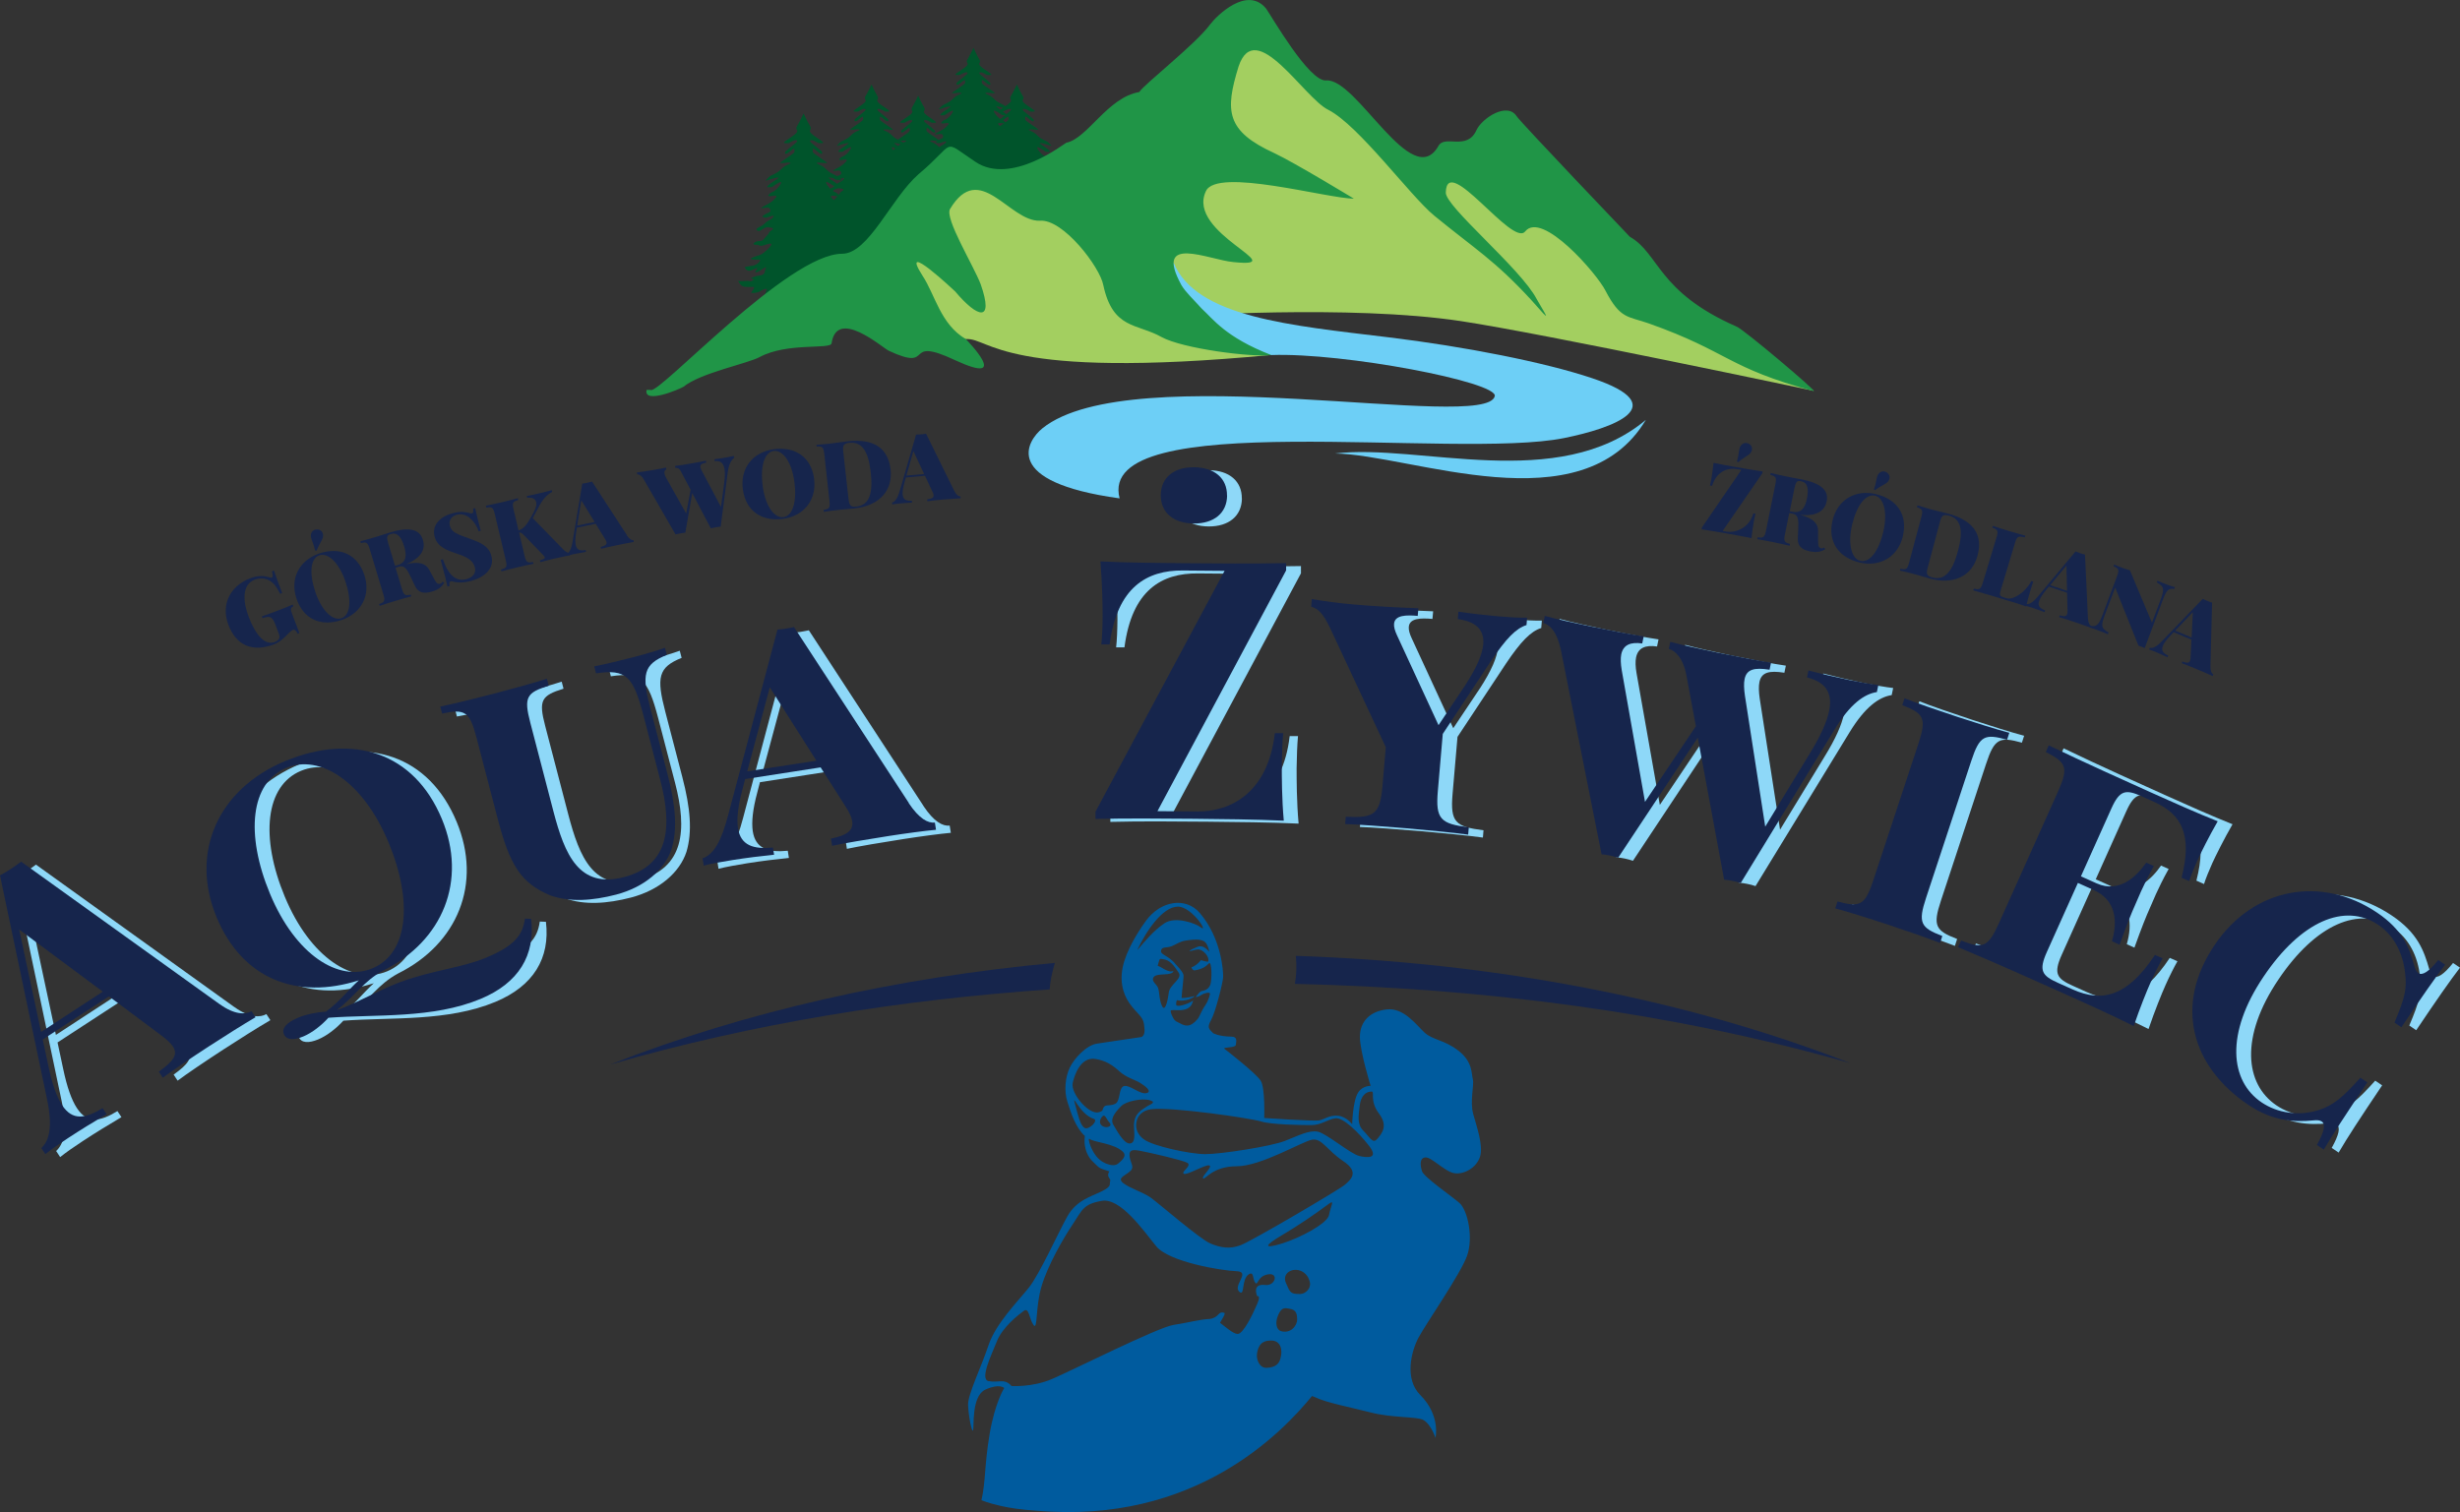 <?xml version="1.0" encoding="UTF-8"?>
<svg id="Warstwa_1" data-name="Warstwa 1" xmlns="http://www.w3.org/2000/svg" viewBox="0 0 283.79 174.48">
  <rect x="0" y="0" width="283.79" height="174.48" fill="#333333" stroke="none"/>
  <defs>
    <style>
      .cls-1 {
        fill-rule: evenodd;
      }

      .cls-1, .cls-2 {
        fill: #6dcff6;
      }

      .cls-1, .cls-2, .cls-3, .cls-4, .cls-5, .cls-6, .cls-7, .cls-8, .cls-9 {
        stroke-width: 0px;
      }

      .cls-3 {
        fill: #209547;
      }

      .cls-4 {
        fill: #16254c;
      }

      .cls-5 {
        fill: #a3cf60;
      }

      .cls-6 {
        fill: #8ed8f8;
      }

      .cls-7 {
        fill: #fff;
      }

      .cls-8 {
        fill: #00542b;
      }

      .cls-9 {
        fill: #005b9e;
      }
    </style>
  </defs>
  <path class="cls-8" d="m106.11,27.43l-.39-.21.4-.11s-.29-.23-.94-.31c-.65-.07-.49-.45-.63-.74s.24-.02.61.24.59.17.45.04-.18-.32-.18-.32c0,0,.18.05.67.25s.67-.34.67-.34c0,0-.38-.09-.85-.14s-.97-.63-.7-.63.61,0,.88-.05-.63-.36-.98-.47c-.34-.11-1.17-.9-1.17-1.1s.63.07.96.14c.32.07.22-.09.7-.09s.07-.4-.38-.4-.44-.21-.79-.56c-.35-.35-.13-.34-.51-.58-.38-.24-.02-.29.34-.32.36-.04.7.32.92.38.22.05.49-.14.14-.32-.34-.18-.5-.24-.78-.52s-.65-.34-.83-.61c-.18-.27.29-.05.61.04.32.09.38-.02.52-.05.14-.04-.4-.36-.65-.45s-.19-.35-.07-.47.52,0,.79,0-.4-.29-.78-.52c-.38-.24-.45-.34-.67-.56s-.02-.29.4-.2c.42.09.38-.09.38-.09,0,0-.23-.27-.47-.34s-.69-.5-.85-.85c-.16-.34.14-.16.56.09s.2.27.74.27-.84-.77-1.03-.96.81.09,1.14.22c.32.13.11-.07-.14-.32s-.78-.32-1.21-.76c-.43-.43-.58-.47-.94-.63-.36-.16.05-.18.43-.13.38.05.56,0,.56,0,0,0-.61-.43-1.14-.79s-.39-.38-.39-.63.52.34.79.45.21-.15.13-.24-.6-.51-1.03-.85-.05-.43.4-.18.25.16.7.16-.76-.61-1.15-1.01c-.4-.4.14-.34-.13-.78-.27-.43-.68-1.33-.68-1.33,0,0-.42.9-.69,1.33s.27.38-.13.78c-.4.4-1.61,1.01-1.15,1.01s.25.09.7-.16.83-.16.4.18c-.43.34-.95.77-1.03.85s-.14.34.13.24.79-.7.79-.45.14.27-.39.63-1.14.79-1.14.79c0,0,.18.05.56,0s.79-.04.43.13c-.36.16-.51.2-.94.63-.43.43-.96.51-1.21.76s-.47.45-.14.32c.32-.13,1.33-.41,1.14-.22s-1.57.96-1.03.96.32-.02.74-.27c.41-.25.72-.43.56-.09-.16.34-.61.78-.85.85s-.47.34-.47.34c0,0-.04.18.38.09.42-.09.61-.02.4.2-.22.22-.29.32-.67.56-.38.23-1.05.52-.78.52s.68-.12.79,0c.12.12.18.38-.07.47-.25.09-.79.42-.65.45.15.04.2.15.52.05.32-.09.79-.31.61-.04s-.55.33-.83.61-.43.34-.78.52c-.34.18-.07.38.14.32.22-.05.56-.41.92-.38.36.04.72.09.34.32s-.15.23-.51.58c-.35.35-.34.56-.79.56s-.87.4-.38.4.38.16.7.09c.32-.07.96-.34.96-.14s-.83.99-1.17,1.1-1.25.41-.98.47.61.05.88.05-.23.58-.7.63c-.47.05-.85.14-.85.14,0,0,.18.54.67.34.49-.2.67-.25.67-.25,0,0-.04.19-.18.32-.13.14.07.22.45-.04.38-.25.76-.52.61-.24-.14.29.02.67-.63.74-.65.07-.94.31-.94.31l.4.11-.39.21c-.45-.14-1.06.08-1.32-.08,0,0,.18.59.66.65.48.06,1.04-.04,1.04.06s-.34.58-.34.58c0,0,.61.08,1.02-.2.41-.29.65-.2.65-.2l-.21.58s.54-.04,1.04-.16c.49-.12.34.31.34.31l-.25.17s.83.01,1.11-.12c.28-.13.17.22.17.22,0,0,.31.04.71-.15.14-.06.23-.09.29-.1v.22l-.1.15.1-.06v1.68c0,.08.29.15.65.15s.65-.07.65-.15v-1.68l.1.06-.1-.15v-.22c.07.01.16.04.29.1.4.18.71.15.71.15,0,0-.11-.35.17-.22s1.11.12,1.11.12l-.25-.17s-.16-.43.34-.31c.49.12,1.04.16,1.04.16l-.2-.58s.24-.08.65.2c.41.29,1.02.2,1.02.2,0,0-.34-.48-.34-.58s.55,0,1.04-.06c.48-.06.66-.65.66-.65-.26.17-.88-.06-1.32.08"/>
  <path class="cls-8" d="m98.82,32.47l-.43-.22.43-.12s-.32-.26-1.03-.34c-.71-.08-.53-.49-.69-.81s.26-.02.67.26.64.19.49.04-.2-.36-.2-.36c0,0,.2.06.73.28s.73-.38.73-.38c0,0-.42-.1-.93-.16-.51-.06-1.07-.69-.77-.69s.67,0,.97-.06-.69-.4-1.07-.51c-.38-.12-1.28-.99-1.28-1.21s.69.08,1.05.16c.35.08.24-.1.77-.1s.08-.43-.42-.43-.48-.23-.87-.61c-.39-.39-.14-.38-.55-.63-.41-.26-.02-.32.38-.35.4-.04.77.35,1.01.41.24.06.53-.16.16-.36-.38-.2-.54-.27-.85-.57-.31-.31-.71-.38-.91-.67-.2-.3.32-.06.67.04.36.1.41-.02.57-.06s-.43-.4-.71-.49c-.28-.1-.21-.39-.08-.51.13-.13.57,0,.87,0s-.43-.32-.85-.57c-.42-.26-.49-.38-.73-.61s-.02-.32.43-.22c.46.1.41-.1.41-.1,0,0-.26-.3-.51-.38-.26-.08-.75-.55-.93-.93s.16-.18.61.1c.46.28.22.3.81.3s-.92-.84-1.13-1.05c-.21-.21.89.1,1.24.24.36.14.12-.08-.16-.35-.28-.28-.85-.36-1.32-.83s-.63-.51-1.03-.69c-.39-.18.06-.2.47-.14.42.06.61,0,.61,0,0,0-.67-.47-1.25-.87s-.43-.41-.43-.69.57.38.87.49c.3.12.23-.17.14-.26-.09-.09-.65-.55-1.13-.93-.47-.38-.06-.47.43-.2.49.28.28.18.77.18s-.83-.67-1.26-1.11.16-.38-.14-.85c-.3-.48-.75-1.46-.75-1.46,0,0-.45.99-.75,1.46s.3.41-.14.85-1.76,1.11-1.26,1.11.28.1.77-.18.91-.18.44.2c-.48.38-1.04.84-1.13.93s-.16.38.14.26c.3-.12.87-.77.87-.49s.15.3-.43.69c-.58.4-1.25.87-1.25.87,0,0,.2.06.61,0s.87-.04.47.14-.55.22-1.03.69c-.47.47-1.05.55-1.32.83-.28.28-.51.49-.16.35.36-.14,1.45-.44,1.24-.24-.21.21-1.72,1.05-1.13,1.05s.35-.02.81-.3c.45-.28.79-.47.61-.1-.18.38-.67.85-.93.93s-.51.38-.51.38c0,0-.04.2.42.1.45-.1.67-.02.43.22s-.32.36-.73.61c-.41.26-1.15.57-.85.57s.74-.13.87,0c.13.13.2.41-.08.51s-.87.45-.71.49c.16.04.22.16.57.06.35-.1.87-.34.67-.04-.2.3-.6.37-.91.67-.31.31-.48.38-.85.57-.38.2-.08.41.16.36.24-.06.61-.45,1.01-.41.4.04.79.1.38.35-.41.26-.17.25-.55.63-.39.38-.38.61-.87.61s-.95.43-.41.43.41.18.77.1,1.05-.38,1.05-.16-.91,1.09-1.28,1.21c-.38.12-1.36.45-1.07.51.3.06.67.06.97.06s-.26.63-.77.69c-.51.06-.93.16-.93.16,0,0,.2.59.73.38.53-.22.73-.28.73-.28,0,0-.05.21-.2.36s.08.24.49-.04c.42-.28.83-.57.67-.26-.16.32.02.73-.69.81-.71.08-1.03.34-1.03.34l.43.12-.43.22c-.49-.16-1.16.09-1.45-.09,0,0,.2.64.72.71.53.07,1.13-.04,1.13.07s-.37.63-.37.63c0,0,.67.09,1.12-.22.45-.32.71-.22.71-.22l-.22.63s.59-.04,1.13-.17c.54-.13.37.34.37.34l-.28.18s.91.01,1.21-.13c.3-.15.18.24.18.24,0,0,.34.04.78-.16.15-.07.25-.1.32-.11v.24l-.11.16.11-.06v1.83c0,.09.32.17.71.17s.71-.07.71-.17v-1.83l.11.06-.11-.16v-.24c.07.01.17.04.32.11.43.2.78.16.78.16,0,0-.12-.38.18-.24.3.14,1.21.13,1.21.13l-.28-.18s-.17-.47.37-.34c.54.13,1.13.17,1.13.17l-.22-.63s.26-.09.71.22c.45.32,1.12.22,1.12.22,0,0-.37-.53-.37-.63s.61,0,1.13-.07c.53-.07.73-.71.73-.71-.29.18-.96-.07-1.45.09"/>
  <path class="cls-8" d="m111.49,28.72l-.39-.21.4-.11s-.29-.23-.94-.31c-.65-.07-.49-.45-.63-.74s.24-.02.61.24.59.17.45.04-.18-.32-.18-.32c0,0,.18.05.67.25s.67-.34.67-.34c0,0-.38-.09-.85-.14s-.97-.63-.7-.63.61,0,.88-.05-.63-.36-.98-.47c-.34-.11-1.17-.9-1.17-1.1s.63.07.96.14c.32.07.22-.09.7-.09s.07-.4-.38-.4-.44-.21-.79-.56c-.35-.35-.13-.34-.51-.58-.38-.24-.02-.29.34-.32.36-.04.7.32.92.38.22.05.49-.14.14-.32-.34-.18-.5-.24-.78-.52s-.65-.34-.83-.61c-.18-.27.29-.05.61.04.32.09.38-.02.52-.05.14-.04-.4-.36-.65-.45s-.19-.35-.07-.47.52,0,.79,0-.4-.29-.78-.52c-.38-.24-.45-.34-.67-.56s-.02-.29.4-.2c.42.09.38-.09.38-.09,0,0-.23-.27-.47-.34s-.69-.5-.85-.85c-.16-.34.14-.16.56.09s.2.27.74.27-.84-.77-1.03-.96.81.09,1.14.22c.32.13.11-.07-.14-.32s-.78-.32-1.21-.76c-.43-.43-.58-.47-.94-.63-.36-.16.05-.18.43-.13.38.05.56,0,.56,0,0,0-.61-.43-1.14-.79s-.39-.38-.39-.63.52.34.79.45.21-.15.13-.24-.6-.51-1.03-.85-.05-.43.4-.18.25.16.7.16-.76-.61-1.15-1.01c-.4-.4.14-.34-.13-.78-.27-.43-.68-1.33-.68-1.33,0,0-.42.9-.69,1.33s.27.38-.13.78c-.4.4-1.61,1.01-1.15,1.01s.25.09.7-.16.83-.16.4.18c-.43.34-.95.77-1.03.85s-.14.34.13.24.79-.7.79-.45.14.27-.39.63-1.14.79-1.14.79c0,0,.18.05.56,0s.79-.04.43.13c-.36.16-.51.2-.94.63-.43.43-.96.51-1.21.76s-.47.45-.14.32c.32-.13,1.33-.41,1.14-.22s-1.57.96-1.03.96.32-.02.74-.27c.41-.25.72-.43.56-.09-.16.34-.61.78-.85.85s-.47.34-.47.34c0,0-.04.18.38.09.42-.09.61-.02.4.2-.22.22-.29.32-.67.56-.38.23-1.05.52-.78.52s.68-.12.79,0c.12.12.18.38-.07.47-.25.09-.79.42-.65.45.15.04.2.15.52.05.32-.09.79-.31.61-.04s-.55.33-.83.61-.43.34-.78.52c-.34.18-.07.38.14.32.22-.05.56-.41.92-.38.36.04.72.09.34.32s-.15.23-.51.58c-.35.35-.34.56-.79.56s-.87.4-.38.4.38.16.7.09c.32-.07.96-.34.96-.14s-.83.99-1.17,1.1-1.25.41-.98.47.61.05.88.05-.23.58-.7.63c-.47.05-.85.14-.85.14,0,0,.18.54.67.34.49-.2.67-.25.67-.25,0,0-.04.19-.18.32-.13.14.07.22.45-.04.38-.25.76-.52.61-.24-.14.29.02.67-.63.74-.65.07-.94.31-.94.31l.4.11-.39.21c-.45-.14-1.06.08-1.32-.08,0,0,.18.59.66.65.48.06,1.04-.04,1.04.06s-.34.58-.34.58c0,0,.61.08,1.02-.2.41-.29.65-.2.65-.2l-.21.58s.54-.04,1.04-.16c.49-.12.34.31.34.31l-.25.17s.83.01,1.11-.12c.28-.13.17.22.17.22,0,0,.31.04.71-.15.14-.06.23-.09.29-.1v.22l-.1.15.1-.06v1.68c0,.08.29.15.65.15s.65-.07.65-.15v-1.68l.1.06-.1-.15v-.22c.07.01.16.04.29.1.4.18.71.15.71.15,0,0-.11-.35.17-.22s1.11.12,1.11.12l-.25-.17s-.16-.43.34-.31c.49.12,1.04.16,1.04.16l-.2-.58s.24-.08.65.2c.41.29,1.02.2,1.02.2,0,0-.34-.48-.34-.58s.55,0,1.04-.06c.48-.06.66-.65.66-.65-.26.17-.88-.06-1.32.08"/>
  <path class="cls-8" d="m117.87,23.21l-.39-.21.4-.11s-.29-.23-.94-.31c-.65-.07-.49-.45-.63-.74s.24-.02.61.24.59.17.45.04-.18-.32-.18-.32c0,0,.18.05.67.25s.67-.34.67-.34c0,0-.38-.09-.85-.14s-.97-.63-.7-.63.61,0,.88-.05-.63-.36-.98-.47c-.34-.11-1.17-.9-1.17-1.1s.63.07.96.14c.32.07.22-.09.7-.09s.07-.4-.38-.4-.44-.21-.79-.56c-.35-.35-.13-.34-.51-.58-.38-.24-.02-.29.34-.32.36-.04.7.32.92.38.22.05.49-.14.14-.32-.34-.18-.5-.24-.78-.52s-.65-.34-.83-.61c-.18-.27.29-.05.61.04.32.09.38-.02.52-.05.14-.04-.4-.36-.65-.45s-.19-.35-.07-.47.52,0,.79,0-.4-.29-.78-.52c-.38-.24-.45-.34-.67-.56s-.02-.29.4-.2c.42.09.38-.09.38-.09,0,0-.23-.27-.47-.34s-.69-.51-.85-.85.14-.16.56.09.2.27.74.27-.84-.77-1.03-.96.81.09,1.14.22c.32.13.11-.07-.14-.32s-.78-.32-1.21-.76c-.43-.43-.58-.47-.94-.63-.36-.16.05-.18.43-.13.38.06.56,0,.56,0,0,0-.61-.43-1.14-.79s-.39-.38-.39-.63.52.34.79.45.21-.15.13-.24-.6-.51-1.03-.85-.05-.43.4-.18.25.16.7.16-.76-.61-1.15-1.01c-.4-.4.14-.34-.13-.78-.27-.43-.68-1.34-.68-1.34,0,0-.42.9-.69,1.34-.27.43.27.38-.13.78-.4.4-1.61,1.01-1.15,1.01s.25.09.7-.16.83-.16.4.18c-.43.34-.95.77-1.03.85-.08.08-.14.34.13.24s.79-.7.79-.45.14.27-.39.63-1.14.79-1.14.79c0,0,.18.06.56,0,.38-.05.79-.04.43.13-.36.16-.51.2-.94.63-.43.43-.96.51-1.21.76s-.47.45-.14.32c.32-.13,1.33-.41,1.14-.22s-1.57.96-1.03.96.32-.02.74-.27c.41-.25.72-.43.56-.09-.16.34-.61.78-.85.85s-.47.34-.47.34c0,0-.04.18.38.09.42-.09.61-.02.4.2-.22.22-.29.32-.67.56-.38.23-1.05.52-.78.52s.68-.12.79,0c.12.12.18.38-.07.47-.25.09-.79.42-.65.45.15.04.2.15.52.05.32-.09.79-.31.61-.04s-.55.33-.83.61-.43.34-.78.52c-.34.18-.07.38.14.32.22-.05.56-.41.92-.38.36.04.72.09.34.32s-.15.23-.51.58c-.35.35-.34.56-.79.56s-.87.4-.38.4.38.16.7.09c.32-.07.96-.34.96-.14s-.83.99-1.17,1.1-1.25.41-.98.47.61.05.88.05-.23.58-.7.63c-.47.05-.85.14-.85.14,0,0,.18.54.67.34.49-.2.67-.25.67-.25,0,0-.04.19-.18.32-.13.14.07.22.45-.04.38-.25.76-.52.61-.24-.14.29.02.67-.63.74-.65.07-.94.31-.94.31l.4.11-.39.21c-.45-.14-1.06.08-1.32-.08,0,0,.18.59.66.65.48.06,1.04-.04,1.04.06s-.34.58-.34.58c0,0,.61.08,1.02-.2.41-.29.65-.2.65-.2l-.21.58s.54-.04,1.04-.16c.49-.12.34.31.34.31l-.25.17s.83.01,1.11-.12c.28-.13.17.22.17.22,0,0,.31.04.71-.15.14-.06.23-.09.29-.1v.22l-.1.15.1-.06v1.68c0,.08.29.15.65.15s.65-.07.65-.15v-1.68l.1.06-.1-.15v-.22c.07.01.16.04.29.1.4.18.71.15.71.15,0,0-.11-.35.17-.22s1.11.12,1.11.12l-.25-.17s-.16-.43.34-.31c.49.12,1.04.16,1.04.16l-.2-.58s.24-.08.65.2c.41.29,1.02.2,1.02.2,0,0-.34-.48-.34-.58s.55,0,1.04-.06c.48-.06.66-.65.66-.65-.26.17-.88-.06-1.32.08"/>
  <path class="cls-8" d="m122.88,27.43l-.39-.21.4-.11s-.29-.23-.94-.31c-.65-.07-.49-.45-.63-.74s.24-.02.61.24.59.17.45.04-.18-.32-.18-.32c0,0,.18.05.67.25s.67-.34.67-.34c0,0-.38-.09-.85-.14s-.97-.63-.7-.63.61,0,.88-.05-.63-.36-.98-.47c-.34-.11-1.17-.9-1.17-1.1s.63.07.96.14c.32.07.22-.09.7-.09s.07-.4-.38-.4-.44-.21-.79-.56c-.35-.35-.13-.34-.51-.58-.38-.24-.02-.29.34-.32.36-.04.7.32.92.38.22.05.49-.14.14-.32-.34-.18-.5-.24-.78-.52s-.65-.34-.83-.61c-.18-.27.29-.05.61.04.32.09.38-.02.52-.05.14-.04-.4-.36-.65-.45s-.19-.35-.07-.47.52,0,.79,0-.4-.29-.78-.52c-.38-.24-.45-.34-.67-.56s-.02-.29.4-.2c.42.09.38-.09.38-.09,0,0-.23-.27-.47-.34s-.69-.5-.85-.85c-.16-.34.14-.16.56.09s.2.27.74.27-.84-.77-1.03-.96.81.09,1.14.22c.32.13.11-.07-.14-.32s-.78-.32-1.21-.76c-.43-.43-.58-.47-.94-.63-.36-.16.05-.18.43-.13.38.05.56,0,.56,0,0,0-.61-.43-1.14-.79s-.39-.38-.39-.63.52.34.79.45.21-.15.13-.24-.6-.51-1.03-.85-.05-.43.4-.18.25.16.7.16-.76-.61-1.15-1.01c-.4-.4.14-.34-.13-.78-.27-.43-.68-1.33-.68-1.33,0,0-.42.9-.69,1.33s.27.38-.13.78c-.4.4-1.61,1.01-1.15,1.01s.25.09.7-.16.83-.16.4.18c-.43.34-.95.77-1.03.85s-.14.34.13.24.79-.7.79-.45.14.27-.39.63-1.14.79-1.14.79c0,0,.18.05.56,0s.79-.04.43.13c-.36.16-.51.2-.94.63-.43.43-.96.51-1.21.76s-.47.45-.14.32c.32-.13,1.33-.41,1.14-.22s-1.57.96-1.03.96.32-.02.74-.27c.41-.25.72-.43.56-.09-.16.34-.61.78-.85.85s-.47.34-.47.34c0,0-.04.18.38.09.42-.09.61-.02.4.2-.22.22-.29.32-.67.56-.38.23-1.05.52-.78.52s.68-.12.79,0c.12.12.18.38-.07.47-.25.09-.79.42-.65.45.15.04.2.15.52.05.32-.09.79-.31.61-.04s-.55.33-.83.61-.43.34-.78.52c-.34.18-.07.38.14.32.22-.05.56-.41.92-.38.36.04.72.09.34.32s-.15.23-.51.58c-.35.35-.34.56-.79.56s-.87.4-.38.4.38.16.7.09c.33-.07.96-.34.96-.14s-.83.99-1.17,1.1-1.25.41-.98.47.61.05.88.05-.23.58-.7.63c-.47.05-.85.14-.85.14,0,0,.18.54.67.34.49-.2.67-.25.67-.25,0,0-.04.19-.18.32-.13.14.07.22.45-.04.38-.25.76-.52.61-.24-.14.29.02.67-.63.74-.65.07-.94.31-.94.31l.4.11-.39.21c-.45-.14-1.06.08-1.32-.08,0,0,.18.59.66.65.48.06,1.04-.04,1.04.06s-.34.58-.34.58c0,0,.61.08,1.02-.2.41-.29.65-.2.65-.2l-.21.58s.54-.04,1.04-.16c.49-.12.34.31.34.31l-.25.17s.83.01,1.11-.12c.28-.13.17.22.17.22,0,0,.31.04.71-.15.14-.06.23-.09.29-.1v.22l-.1.15.1-.06v1.68c0,.08.29.15.65.15s.65-.07.65-.15v-1.68l.1.06-.1-.15v-.22c.07.01.16.04.29.1.4.18.71.15.71.15,0,0-.11-.35.17-.22s1.11.12,1.11.12l-.25-.17s-.16-.43.34-.31c.49.12,1.04.16,1.04.16l-.2-.58s.24-.08.65.2c.41.29,1.02.2,1.02.2,0,0-.34-.48-.34-.58s.55,0,1.04-.06c.48-.06.66-.65.66-.65-.26.17-.88-.06-1.32.08"/>
  <polygon class="cls-7" points="127.83 27.93 120.72 23.53 110.45 19.94 101.21 28.98 100.56 35.78 117.33 38.92 127.83 27.93"/>
  <polygon class="cls-8" points="115.69 17.82 110.05 16.19 106.91 18.44 101.15 17.69 98.01 22.84 93.68 24.27 93.68 32.4 100.27 32.38 107.71 22.08 115.69 17.82"/>
  <path class="cls-5" d="m109.52,20.99l-10.74,12.8s11.62,5.42,12.64,5.34c2.78-.21,4.02,4.78,35.23,1.83-9.99-1.54-10.95-4.46-10.95-4.46l-7.87-17.54,15.79-15.92,17.51,15.04,13.05,3.62,15.04,10.7,20.02,12.7s-31.06-6.59-40.73-8.05c-12.85-1.94-32.8-.55-32.8-.55l-13.59-14.73-12.59-.79h0Z"/>
  <path class="cls-1" d="m135.39,30.31c2.6,6.31,13.41,7.23,24.77,8.61,8.81,1.07,18.04,2.88,23.54,4.73,9.5,3.19,2.39,5.76-3.27,6.9-12.51,2.53-54.04-3.71-51.27,6.96-13.71-1.89-10.7-6.64-8.9-8.09,10.26-8.26,51.22.49,52.18-3.71.37-1.62-17.41-5.04-25.78-4.74-4.82.17-8.72-2.15-10.5-3.69-6.14-5.32-.76-6.97-.76-6.97"/>
  <path class="cls-3" d="m75.08,44.99h-.49c-.37,1.71,3.9-.12,4.27-.37,1.95-1.59,7.44-2.68,8.78-3.42,3.17-1.71,8.17-.85,8.29-1.58.61-4.15,5.85.49,6.59.85,5.49,2.56,1.46-1.83,7.68,1.1,6.59,3.05,1.34-2.32,1.22-2.44-2.93-1.71-3.54-5.12-5-7.32-2.8-4.39,3.78,1.83,3.78,1.83,2.56,3.05,4.51,3.66,2.93-.85-.85-2.2-4.15-7.56-3.54-8.66,3.42-5.73,6.83,1.46,10.37,1.34,2.68-.24,6.95,5.37,7.32,7.44,1.1,5.12,3.9,4.39,6.71,5.98,2.44,1.34,10.4,2.36,12.67,2.08-5.29-2.05-6.7-4.15-8.04-5.37-1-1.12-1.79-1.82-2.32-2.68-3.29-5.98,3.17-2.93,5.98-2.68,7.07.73-5.49-3.29-3.17-8.17,1.22-2.8,14.03.85,17.07.85,0,0-6.83-4.15-9.15-5.24-5.61-2.56-5.73-4.88-4.15-10,1.95-5.85,7.56,3.66,10.37,5,3.54,1.83,9.39,9.88,12.2,12.2,4.76,3.9,6.95,5.12,11.22,9.76,2.56,2.93,1.71,1.83.61-.12-1.83-3.54-10.61-10.73-10.49-12.32.12-4.63,7.68,6.34,9.15,4.51,1.95-2.44,8.29,4.88,9.27,6.83,1.71,3.29,2.56,2.93,5,3.78,9.27,3.29,9.02,5.12,19.03,7.81.49.12-8.17-7.2-8.9-7.44-9.15-4.02-8.9-8.42-12.32-10.37-.12-.12-12.68-13.29-13.05-13.9-1.1-1.71-4.02.24-4.64,1.59-1.1,2.44-3.66.49-4.39,1.83-3.05,5.37-9.39-7.8-12.93-7.56-1.95.24-6.34-7.44-6.95-8.29-2.2-2.68-5.73.85-6.46,1.83-1.71,2.32-7.68,6.95-8.17,7.8-3.66.61-5.98,5.37-8.42,5.85-.12,0-6.34,5-10.49,2.2-4.02-2.68-2.07-2.32-6.59,1.46-3.17,2.81-5.73,9.15-8.78,9.15-6.22,0-20.98,16.1-22.07,15.73"/>
  <path class="cls-6" d="m27.05,116.21c1.75,1.26,2.99,1.21,3.68.81l.46.7c-1.44.84-3.48,2.13-5.41,3.38-2.18,1.42-4.17,2.77-5.29,3.6l-.46-.7c1.64-1.17,2.26-1.94,1.63-2.9-.27-.41-.77-.87-1.5-1.4l-5.88-4.39-7.64,4.98.65,3.05c.45,2.15.98,3.6,1.58,4.52,1.21,1.85,2.72,1.55,4.68.35l.46.7c-1.64.97-2.99,1.8-4.44,2.75-1.03.67-1.97,1.33-2.63,1.86l-.46-.7c.91-.86,1.34-2.44.65-5.68l-5.42-25.79c.4-.21.82-.46,1.25-.74.41-.27.83-.57,1.19-.84l22.89,16.44h0Zm-23.13-8.62l2.53,11.83,7.12-4.65-9.66-7.18h0Z"/>
  <path class="cls-6" d="m62.98,106.37c.5,4.19-1.43,7.41-5.83,9.24-5.51,2.29-11.96,1.76-17.54,2.17-.81.89-1.89,1.74-2.9,2.16-1.06.44-1.94.45-2.24-.27-.27-.64.25-1.32,1.69-1.92.85-.35,2.05-.61,3.16-.67,1.66-1.24,2.54-2.48,3.8-3.62-7.15,2.29-13.44-.14-16.41-7.27-3.13-7.53.21-14.82,7.89-18.02,7.82-3.25,14.88-1.04,18.08,6.66,2.97,7.13.11,14.09-6.75,17.5-2.34,1.26-3.23,2.96-5.38,4.57.25-.08.55-.18.85-.31.06-.02.09-.04.15-.06,1.59-.66,3.74-1.8,5.5-2.53.34-.14.64-.27.94-.37,3.68-1.35,6.93-1.59,9.77-2.77,3.18-1.32,4.25-2.54,4.51-4.52l.72.03h-.01Zm-18.31,5.71c4.11-1.71,4.72-7.65,1.87-14.51-2.94-7.08-7.92-10.24-11.82-8.62-4.11,1.71-4.72,7.65-1.87,14.51,2.94,7.08,7.94,10.24,11.82,8.62"/>
  <path class="cls-6" d="m78.62,75.92c-2.7,1.09-2.9,2.26-1.87,6.21l1.96,7.52c.94,3.61,1.17,6.33.48,8.65-.78,2.37-3.11,4.41-6.4,5.27-2.74.71-5.38.9-7.63.08-3.36-1.41-4.64-3.49-6.02-8.77l-2.48-9.5c-.78-2.98-1.36-3.25-3.95-2.7l-.21-.81c1.35-.27,3.7-.84,6.2-1.49,2.26-.59,4.67-1.26,6.1-1.72l.21.81c-2.55.79-2.9,1.31-2.12,4.28l2.66,10.2c1.31,5.02,2.95,8.96,8.15,7.6,5.22-1.36,5.59-5.78,4.18-11.2l-1.95-7.48c-1.17-4.46-1.95-5.36-5.46-4.83l-.21-.81c1.07-.2,2.97-.65,4.42-1.03,1.39-.36,2.87-.79,3.74-1.11l.21.81v.02Z"/>
  <path class="cls-6" d="m106.54,93.02c1.22,1.82,2.21,2.33,3.02,2.25l.13.83c-1.31.12-3.48.41-5.47.72-2.65.41-5.14.84-6.52,1.13l-.13-.83c1.73-.35,2.62-.88,2.45-1.99-.07-.49-.35-1.09-.84-1.82l-2.8-4.4-8.71,1.35-.31,1.19c-.53,1.97-.67,3.42-.52,4.46.31,2.03,1.79,2.48,4.04,2.26l.13.83c-1.59.16-3.04.34-4.78.61-1.03.16-2.59.44-3.34.64l-.13-.83c1.35-.5,2.16-2.01,2.96-5.02l5.68-21.38c.33-.03.63-.06.96-.11s.65-.12.95-.18l13.24,20.29h0Zm-16.02-13.37l-2.61,9.71,7.98-1.23-5.38-8.48h.01Z"/>
  <path class="cls-6" d="m135.24,93.94l4.61.04c3.81.03,8.14-2.14,8.93-9.04h.96c-.09.97-.14,2.26-.16,3.72,0,1.25,0,3.85.23,6.38-3.11-.15-7.4-.19-10.45-.22-3.63-.03-7.79-.07-11.27.02v-.84l14.89-27.79-4.8-.04c-4.16-.04-7.6,1.92-8.46,8.53h-.96c.09-.79.14-1.95.15-3.2s-.05-3.83-.25-6.38c2.81.15,6.68.18,9.45.21,3.79.03,8.3.07,11.97-.01v.84l-14.85,27.79h.01Zm8.03-36.42c-.02,2.03-1.52,3.24-3.84,3.23-2.36-.02-3.82-1.26-3.81-3.29.02-2.01,1.51-3.23,3.86-3.2,2.32.02,3.8,1.26,3.78,3.27"/>
  <path class="cls-6" d="m169.94,70.92c1.71.25,3.13.41,4.71.55,1.04.09,2.46.17,3.22.14l-.07.86c-1.2.37-2.36,1.55-4.1,4.15l-5.56,8.41-.57,6.6c-.28,3.25.33,3.77,3.57,4.18l-.07.84c-1.44-.21-4.99-.55-7.2-.74-2.37-.2-5.7-.45-6.99-.48l.07-.84c3.26.16,3.95-.26,4.23-3.5l.39-4.51-6.38-13.66c-.85-1.8-1.42-2.34-2.23-2.56l.08-.88c1.56.26,3,.46,4.92.63,2.29.2,4.95.34,7.37.43l-.08.88c-1.33-.12-2.65-.1-2.73.92-.03.33.08.77.34,1.32l4.79,10.37,3.11-4.65c1.3-2.01,1.95-3.54,2.05-4.68.15-1.8-1.01-2.66-2.94-2.91l.07-.86h0Z"/>
  <path class="cls-6" d="m210.33,77.72c1.55.4,2.99.74,4.71,1.1,1.02.21,2.58.49,3.36.57l-.17.82c-1.47.22-3.09,1.39-4.86,4.29l-10.85,17.75c-.29-.1-.61-.19-.93-.25-.32-.07-.65-.11-.98-.14l-3.04-16.39-9.19,13.86c-.31-.11-.63-.19-.95-.26-.32-.07-.63-.11-.96-.14l-4.68-23.52c-.46-2.15-1.25-2.96-2.04-3.17l.17-.82c1.27.35,3.41.83,5.38,1.24,2.43.5,4.71.93,6.03,1.12l-.17.82c-1.34-.19-2.19.15-2.42,1.26-.09.46-.08,1.07.06,1.85l2.68,15.17,5.87-8.73-1.07-5.75c-.37-2.07-1.27-2.96-2.05-3.17l.17-.82c1.27.35,3.41.83,5.35,1.23,2.53.52,4.91.98,6.27,1.17l-.17.82c-1.76-.28-2.65-.05-2.88,1.08-.1.48-.08,1.11.04,1.93l2.34,15.1,5.14-8.44c1.26-2.04,1.97-3.65,2.23-4.9.47-2.27-.58-3.39-2.55-3.88l.17-.82v.02Z"/>
  <path class="cls-6" d="m233.25,85.7c-2.59-.72-3.17-.48-4.13,2.44l-5.21,15.79c-.96,2.9-.64,3.46,1.87,4.42l-.26.8c-1.36-.53-3.76-1.37-5.88-2.07-2.45-.81-4.88-1.57-6.21-1.92l.26-.8c2.59.72,3.17.46,4.13-2.44l5.21-15.79c.96-2.92.61-3.47-1.87-4.42l.26-.79c1.28.51,3.68,1.34,6.13,2.15,2.12.7,4.55,1.46,5.96,1.83l-.26.8Z"/>
  <path class="cls-6" d="m251.19,110.93c-.39.68-.87,1.63-1.36,2.72-.44.97-1.27,3.03-1.97,5.09-2.44-1.23-5.88-2.77-8.33-3.88-2.45-1.1-7.89-3.54-11.93-5.22l.35-.77c2.5.99,3.11.79,4.36-2l6.81-15.17c1.26-2.81.96-3.39-1.4-4.58l.34-.77c3.93,1.9,9.38,4.35,11.83,5.45,2.23,1,5.37,2.41,7.66,3.31-1.01,1.75-1.92,3.59-2.33,4.48-.41.92-.77,1.81-.96,2.42l-.88-.39c1.26-4.9.04-7.31-3.15-8.74l-1.42-.64c-1.85-.83-2.56-.77-3.53,1.4l-3.51,7.82,1.8.81c2.69,1.21,4.71-.92,5.73-2.39l.88.39c-.69,1.24-1.13,2.17-1.47,2.91-.27.6-.47,1.09-.67,1.54-.47,1.05-.94,2.21-1.81,4.63l-.88-.4c.65-2.25.53-4.73-2.13-5.92l-1.8-.81-3.58,7.97c-.97,2.17-.56,2.74,1.3,3.57l1.65.74c3.52,1.58,6.37.77,9.52-3.97l.88.39h0Z"/>
  <path class="cls-6" d="m269,132.44c.83-1.49,1.03-2.37.55-2.69-.2-.14-.51-.17-.93-.13-2.27.22-4.72.11-7.54-1.79-6.58-4.43-8.57-11.49-3.91-18.41,4.55-6.77,12.42-8.04,18.76-3.77,2.98,2,3.71,4.07,4.31,6.18.11.39.27.67.45.8.48.32,1.23-.18,2.3-1.51l.8.54c-1.15,1.5-2.57,3.53-5.05,7.22l-.8-.54c1.22-2.88,1.44-3.9,1.24-5.63-.24-2.36-1.29-4.43-3.11-5.65-3.86-2.6-8.94-.41-13.24,5.99-4.42,6.56-3.88,12.04-.2,14.51,1.82,1.22,4.26,1.6,6.55.88,1.74-.56,2.81-1.49,4.83-3.74l.8.54c-2.61,3.88-4.03,6.06-5.02,7.76l-.8-.54v-.02Z"/>
  <path class="cls-4" d="m25.34,115.87c1.75,1.26,2.99,1.21,3.68.81l.46.7c-1.44.84-3.48,2.13-5.41,3.38-2.18,1.42-4.17,2.77-5.29,3.6l-.46-.7c1.64-1.17,2.26-1.94,1.63-2.9-.27-.41-.77-.87-1.5-1.4l-5.88-4.39-7.64,4.98.65,3.05c.45,2.15.98,3.6,1.58,4.52,1.21,1.85,2.72,1.55,4.68.35l.46.7c-1.64.97-2.99,1.8-4.44,2.75-1.03.67-1.97,1.33-2.63,1.86l-.46-.7c.91-.86,1.34-2.44.65-5.68L0,101.01c.4-.21.82-.46,1.25-.74.41-.27.83-.57,1.19-.84l22.89,16.44h0Zm-23.13-8.62l2.53,11.83,7.12-4.65-9.66-7.18h.01Z"/>
  <path class="cls-4" d="m61.27,106.03c.5,4.19-1.43,7.41-5.84,9.24-5.51,2.29-11.96,1.76-17.54,2.17-.81.89-1.89,1.74-2.9,2.16-1.06.44-1.94.45-2.24-.27-.27-.64.25-1.32,1.69-1.92.85-.35,2.05-.61,3.16-.67,1.66-1.24,2.54-2.48,3.8-3.62-7.15,2.29-13.44-.14-16.41-7.27-3.13-7.53.21-14.82,7.89-18.02,7.82-3.25,14.88-1.04,18.09,6.66,2.97,7.13.11,14.09-6.75,17.5-2.34,1.26-3.23,2.96-5.38,4.57.25-.08.55-.18.85-.31.06-.02.09-.04.15-.06,1.59-.66,3.74-1.8,5.5-2.53.34-.14.64-.27.94-.37,3.68-1.35,6.93-1.59,9.77-2.77,3.18-1.32,4.25-2.54,4.51-4.52l.72.03h-.01Zm-18.31,5.71c4.11-1.71,4.72-7.65,1.87-14.51-2.94-7.08-7.92-10.24-11.82-8.62-4.11,1.71-4.72,7.65-1.87,14.51,2.94,7.08,7.94,10.24,11.82,8.62"/>
  <path class="cls-4" d="m76.91,75.58c-2.7,1.09-2.9,2.26-1.87,6.21l1.96,7.52c.94,3.61,1.17,6.33.48,8.65-.78,2.37-3.11,4.41-6.4,5.27-2.74.71-5.38.9-7.63.08-3.36-1.41-4.64-3.49-6.02-8.77l-2.48-9.5c-.78-2.98-1.36-3.25-3.95-2.7l-.21-.81c1.35-.27,3.7-.84,6.2-1.49,2.26-.59,4.67-1.26,6.1-1.72l.21.81c-2.55.79-2.9,1.31-2.12,4.28l2.66,10.2c1.31,5.02,2.95,8.96,8.15,7.6,5.22-1.36,5.59-5.78,4.18-11.2l-1.95-7.48c-1.17-4.46-1.95-5.36-5.46-4.83l-.21-.81c1.07-.2,2.97-.65,4.42-1.03,1.39-.36,2.87-.79,3.74-1.11l.21.81v.02Z"/>
  <path class="cls-4" d="m104.83,92.67c1.22,1.82,2.21,2.33,3.02,2.25l.13.83c-1.31.12-3.48.41-5.47.72-2.65.41-5.14.84-6.52,1.13l-.13-.83c1.73-.35,2.62-.88,2.45-2-.07-.49-.35-1.09-.84-1.82l-2.8-4.4-8.71,1.35-.31,1.19c-.53,1.97-.67,3.42-.52,4.45.31,2.03,1.79,2.48,4.04,2.26l.13.83c-1.59.16-3.04.34-4.78.61-1.03.16-2.59.44-3.34.64l-.13-.83c1.35-.5,2.16-2.01,2.96-5.02l5.68-21.38c.33-.03.63-.06.96-.11s.65-.12.95-.18l13.24,20.29v.02Zm-16.02-13.37l-2.61,9.71,7.98-1.23-5.38-8.48h.01Z"/>
  <path class="cls-4" d="m133.53,93.6l4.61.04c3.81.03,8.14-2.14,8.93-9.04h.96c-.09.97-.14,2.26-.16,3.72,0,1.25,0,3.85.23,6.38-3.11-.15-7.4-.19-10.45-.22-3.63-.03-7.79-.07-11.27.02v-.84l14.89-27.79-4.8-.04c-4.16-.04-7.6,1.92-8.46,8.53h-.96c.09-.79.14-1.95.15-3.2s-.05-3.83-.25-6.38c2.81.15,6.68.18,9.45.21,3.79.03,8.3.07,11.97-.01v.84l-14.85,27.79h.01Zm8.03-36.42c-.02,2.03-1.52,3.24-3.84,3.23-2.36-.02-3.82-1.26-3.81-3.29.02-2.01,1.51-3.23,3.86-3.2,2.32.02,3.8,1.26,3.78,3.27"/>
  <path class="cls-4" d="m168.24,70.58c1.71.25,3.13.41,4.71.55,1.04.09,2.46.17,3.22.14l-.07.86c-1.2.37-2.36,1.55-4.1,4.15l-5.56,8.41-.57,6.6c-.28,3.25.33,3.77,3.57,4.18l-.07.84c-1.44-.21-4.99-.55-7.2-.74-2.37-.2-5.7-.45-6.99-.48l.07-.84c3.26.16,3.95-.26,4.23-3.51l.39-4.51-6.38-13.66c-.85-1.8-1.42-2.34-2.23-2.56l.07-.88c1.56.26,3,.46,4.93.63,2.29.2,4.95.34,7.37.43l-.08.88c-1.33-.12-2.65-.1-2.73.92-.03.33.08.77.34,1.32l4.79,10.37,3.11-4.65c1.3-2.01,1.95-3.54,2.05-4.68.15-1.8-1.01-2.66-2.94-2.91l.07-.86h0Z"/>
  <path class="cls-4" d="m208.62,77.37c1.55.4,2.99.74,4.71,1.1,1.02.21,2.58.49,3.36.57l-.17.82c-1.47.22-3.09,1.39-4.86,4.29l-10.85,17.75c-.29-.1-.61-.19-.93-.25-.32-.07-.65-.11-.98-.14l-3.04-16.39-9.19,13.86c-.31-.11-.63-.19-.95-.26-.32-.07-.63-.11-.96-.14l-4.68-23.52c-.46-2.15-1.25-2.96-2.04-3.17l.17-.82c1.27.35,3.41.83,5.38,1.24,2.43.5,4.71.93,6.03,1.12l-.17.82c-1.34-.19-2.19.15-2.42,1.26-.09.46-.07,1.07.06,1.85l2.68,15.17,5.87-8.73-1.07-5.75c-.37-2.07-1.27-2.96-2.05-3.17l.17-.82c1.27.35,3.41.83,5.35,1.23,2.53.52,4.91.98,6.27,1.17l-.17.82c-1.76-.28-2.65-.05-2.88,1.08-.1.48-.08,1.11.04,1.93l2.34,15.1,5.14-8.44c1.26-2.04,1.97-3.65,2.23-4.9.47-2.27-.58-3.39-2.55-3.88l.17-.82v.02Z"/>
  <path class="cls-4" d="m231.54,85.36c-2.59-.72-3.17-.48-4.13,2.44l-5.21,15.79c-.96,2.9-.64,3.46,1.87,4.42l-.26.8c-1.36-.53-3.76-1.37-5.88-2.07-2.45-.81-4.88-1.57-6.21-1.92l.26-.8c2.59.72,3.17.46,4.13-2.44l5.21-15.79c.96-2.92.61-3.47-1.87-4.42l.26-.79c1.28.51,3.68,1.34,6.13,2.15,2.12.7,4.55,1.46,5.96,1.83l-.26.8Z"/>
  <path class="cls-4" d="m249.48,110.59c-.39.68-.87,1.63-1.36,2.72-.44.97-1.27,3.03-1.97,5.09-2.44-1.23-5.88-2.77-8.33-3.88-2.45-1.1-7.89-3.54-11.93-5.22l.35-.77c2.5.99,3.11.79,4.36-2l6.81-15.17c1.26-2.81.96-3.39-1.4-4.58l.34-.77c3.93,1.9,9.38,4.35,11.83,5.45,2.23,1,5.37,2.41,7.66,3.31-1.01,1.75-1.92,3.59-2.33,4.48-.41.92-.77,1.81-.96,2.42l-.88-.39c1.26-4.9.04-7.31-3.15-8.74l-1.42-.64c-1.85-.83-2.56-.77-3.53,1.4l-3.51,7.82,1.8.81c2.69,1.21,4.71-.92,5.73-2.39l.88.39c-.69,1.24-1.13,2.17-1.47,2.91-.27.6-.47,1.09-.67,1.54-.47,1.05-.94,2.21-1.81,4.63l-.88-.4c.65-2.25.53-4.73-2.13-5.92l-1.8-.81-3.58,7.97c-.97,2.17-.56,2.74,1.3,3.57l1.65.74c3.52,1.58,6.37.77,9.52-3.97l.88.39h0Z"/>
  <path class="cls-4" d="m267.29,132.1c.83-1.49,1.03-2.37.55-2.69-.2-.14-.51-.17-.93-.13-2.27.22-4.72.11-7.54-1.79-6.58-4.43-8.57-11.49-3.91-18.41,4.55-6.77,12.42-8.04,18.76-3.77,2.98,2,3.71,4.07,4.31,6.18.11.39.27.67.45.8.48.32,1.23-.18,2.3-1.51l.8.54c-1.15,1.5-2.57,3.53-5.05,7.22l-.8-.54c1.22-2.88,1.44-3.9,1.24-5.63-.24-2.36-1.29-4.43-3.11-5.65-3.86-2.6-8.94-.41-13.24,5.99-4.42,6.56-3.88,12.04-.2,14.51,1.82,1.22,4.26,1.6,6.55.88,1.74-.56,2.81-1.49,4.83-3.74l.8.54c-2.61,3.88-4.03,6.06-5.02,7.76l-.8-.54v-.02Z"/>
  <g>
    <path class="cls-4" d="m70.39,122.84c16.56-4.78,33.57-7.48,50.7-8.67.05-.82.23-1.8.6-3.06-18.1,1.67-35.67,5.58-51.3,11.73Z"/>
    <path class="cls-4" d="m149.38,113.53c21.61.51,43.17,3.2,64.04,9.14-19.26-7.52-41.45-11.63-63.93-12.37.12,1.21.06,2.29-.11,3.23h0Z"/>
  </g>
  <path class="cls-4" d="m34.35,73.14c-.1-.23-.33-.55-.55-.46-.11.04-.26.14-.61.5-.44.47-.96.94-1.55,1.16-2.58.99-4.4.1-5.29-2.24-.88-2.3.17-4.47,2.51-5.37.96-.37,1.65-.29,2.25-.1.1.04.18.04.24.02.14-.05.14-.28.02-.72l.24-.09c.18.56.45,1.29.94,2.59l-.24.09c-.47-.95-.89-1.52-1.75-1.73-.36-.08-.82-.04-1.18.1-1.58.61-1.29,2.72-.7,4.26.95,2.47,2.02,3.31,3.02,2.93.22-.08.36-.19.46-.32.11-.16.11-.35.02-.6l-.39-1.03c-.38-1-.62-1.09-1.5-.8l-.08-.21c.47-.15,1.36-.48,1.98-.72.66-.25,1.23-.48,1.57-.64l.08.21c-.34.17-.37.29-.08,1.04l.78,2.04-.21.08h.02Z"/>
  <path class="cls-4" d="m42.02,66.31c.79,2.33-.31,4.44-2.61,5.23-2.35.8-4.39-.06-5.2-2.44-.79-2.33.3-4.44,2.61-5.23,2.35-.8,4.39.06,5.2,2.44m-5.67-2.78c-.04-.18-.08-.34-.12-.47-.03-.08-.05-.16-.07-.23-.08-.24-.16-.43-.22-.6s-.09-.31-.08-.48c.02-.29.19-.53.46-.62.09-.03.19-.04.31-.04.32.02.52.2.6.44.04.1.05.21.04.33-.02.43-.38.73-.74,1.69l-.16-.02h-.02Zm.03,4.79c.75,2.21,2.03,3.35,3.01,3.02,1.04-.35,1.19-2.09.46-4.24-.75-2.21-2.03-3.35-3.01-3.02-1.04.35-1.19,2.09-.46,4.24"/>
  <path class="cls-4" d="m51.25,67.22c-.3.56-.76.85-1.41,1.04-.92.28-1.58.17-1.97-.65l-.47-1c-.38-.83-.75-1.4-1.29-1.24l-.48.14.73,2.42c.23.77.38.84,1.02.68l.06.21c-.42.1-1.11.3-1.77.5-.76.23-1.47.45-1.87.59l-.06-.21c.63-.22.71-.36.48-1.13l-1.57-5.22c-.23-.77-.38-.84-1.02-.68l-.06-.21c.41-.1,1.15-.31,1.82-.51.7-.21,1.41-.45,1.68-.53,2.14-.64,3.35-.36,3.72.88.28.93-.01,2.02-1.96,2.81,1.46-.35,2.29-.13,2.71.68l.55,1.03c.26.49.44.62.68.54.13-.04.22-.11.28-.24l.18.1h.02Zm-5.39-2.01c1.07-.32,1.06-1.17.77-2.14-.33-1.11-.79-1.67-1.54-1.45-.47.14-.52.35-.3,1.08l.78,2.59.29-.09h0Z"/>
  <path class="cls-4" d="m51.09,64.52c.48,1.48,1.33,2.68,2.69,2.32.78-.21,1.17-.72,1-1.38-.24-.88-1.02-1.22-2.09-1.58-1.19-.4-2.23-.78-2.55-1.95-.37-1.39.72-2.35,2.09-2.71.92-.25,1.42-.14,1.84-.04.2.05.31.08.4.05.14-.04.15-.21.11-.53l.24-.07c.09.46.22,1.01.64,2.61l-.24.07c-.39-1.15-1.39-2.21-2.5-1.92-.62.17-.99.64-.82,1.28.21.79.83.96,2.42,1.54,1.12.41,2.06.79,2.37,1.94.38,1.44-.78,2.46-2.33,2.88-.97.26-1.54.2-1.99.11-.2-.06-.32-.08-.4-.05-.14.04-.15.21-.11.53l-.24.07c-.11-.55-.29-1.27-.78-3.09l.24-.07h.01Z"/>
  <path class="cls-4" d="m64.92,63.35c.25.26.45.4.81.5l.05.21c-.6.12-1.32.28-1.93.42-.33.08-.79.19-1.52.39l-.05-.21c.44-.13.6-.21.57-.35-.02-.07-.08-.15-.18-.25l-2.17-2.25c-.29-.3-.41-.37-.62-.36l.63,2.66c.18.78.33.86.98.74l.05.21c-.42.08-1.13.23-1.79.39-.77.18-1.49.37-1.9.48l-.05-.21c.65-.19.73-.32.54-1.1l-1.26-5.3c-.18-.78-.33-.86-.98-.74l-.05-.22c.41-.08,1.14-.24,1.91-.42.66-.16,1.37-.33,1.78-.45l.05.21c-.64.19-.73.32-.54,1.1l.57,2.41c.58-.18.97-.66,1.53-1.7l.26-.49c.24-.45.31-.81.25-1.07-.1-.43-.54-.59-1.04-.5l-.05-.21c.6-.12,1.01-.21,1.81-.4.46-.11.79-.2,1.07-.28l.05.2c-.45.24-.98.67-1.47,1.59l-.77,1.44,3.46,3.55h0Z"/>
  <path class="cls-4" d="m72.29,61.76c.3.45.58.59.78.56l.04.22c-.53.09-1.26.23-1.97.38-.73.15-1.42.31-1.8.41l-.05-.22c.51-.13.74-.26.68-.55-.03-.13-.11-.28-.24-.48l-1.01-1.64-2.17.45-.08.52c-.11.68-.12,1.16-.05,1.48.13.63.56.68,1.14.58l.05.21c-.54.09-.92.16-1.42.26-.28.06-.61.14-.82.21l-.04-.22c.32-.12.57-.5.73-1.47l1.11-6.65c.18-.02.38-.06.57-.1s.39-.09.56-.14l4.02,6.18h-.03Zm-5.23-4.02l-.48,2.91,2.02-.42-1.54-2.49h0Z"/>
  <path class="cls-4" d="m82.41,52.99c.54-.07.93-.12,1.42-.21.28-.05.62-.12.83-.17l.04.22c-.31.22-.62.71-.75,1.69l-.81,6.25c-.17.02-.38.04-.58.08-.2.03-.39.08-.56.12l-2.14-4.07-.8,4.57c-.17.02-.38.04-.57.08-.2.03-.39.08-.56.12l-3.66-6.34c-.27-.47-.56-.61-.76-.59l-.04-.22c.53-.07,1.29-.18,1.93-.29s1.14-.21,1.43-.28l.04.22c-.21.08-.25.28-.21.48.03.16.09.33.17.46l2.33,4.15.51-2.74-1.12-2.12c-.18-.36-.38-.43-.64-.41l-.04-.22c.49-.06,1.2-.17,1.88-.29.68-.12,1.31-.23,1.68-.32l.04.22c-.49.1-.73.22-.67.54.02.12.09.28.2.48l2.17,4.1.38-2.82c.09-.67.09-1.18.03-1.56-.13-.76-.54-.98-1.12-.9l-.04-.22h0Z"/>
  <path class="cls-4" d="m93.91,55.22c.33,2.44-1.14,4.31-3.56,4.65-2.47.34-4.31-.89-4.65-3.39-.34-2.44,1.14-4.31,3.56-4.64,2.47-.34,4.31.89,4.66,3.39m-5.93.9c.32,2.32,1.36,3.68,2.39,3.54,1.09-.15,1.57-1.83,1.26-4.09-.32-2.32-1.36-3.68-2.39-3.54-1.09.15-1.57,1.83-1.26,4.09"/>
  <path class="cls-4" d="m94.16,51.33c.34-.02.92-.07,1.5-.13.13-.01.26-.04.39-.05.53-.07,1.3-.18,1.75-.23,3.07-.34,4.67.84,4.94,3.28.26,2.38-1.26,4.15-4.17,4.47-.35.04-1.14.1-1.64.15-.74.08-1.49.18-1.9.24l-.02-.22c.66-.11.76-.23.68-1.03l-.6-5.43c-.09-.8-.22-.89-.88-.85l-.02-.22-.03.02Zm3.73,6.27c.09.76.25.92.93.85,1.49-.17,1.9-1.56,1.63-3.95-.27-2.45-1.03-3.56-2.46-3.4-.67.07-.79.28-.71,1.03l.61,5.47h0Z"/>
  <path class="cls-4" d="m110.09,56.64c.24.49.51.65.71.64l.02.22c-.53.03-1.28.08-2,.14-.74.07-1.45.14-1.84.2l-.02-.22c.52-.07.76-.17.74-.47,0-.13-.07-.29-.18-.51l-.81-1.74-2.21.2-.14.51c-.19.66-.26,1.13-.23,1.46.06.64.48.74,1.06.71l.02.22c-.55.03-.93.05-1.44.1-.29.03-.63.07-.84.11l-.02-.22c.33-.08.62-.43.89-1.37l1.88-6.47c.18,0,.38-.01.58-.03s.4-.04.57-.08l3.26,6.61h0Zm-4.72-4.6l-.81,2.84,2.05-.18-1.24-2.65h0Z"/>
  <path class="cls-4" d="m198.74,61.27l.45.08c.74.13,2.52-.18,3.08-2.11l.25.04c-.07.26-.14.6-.21.99-.06.36-.19,1.11-.25,1.83-.79-.17-1.9-.37-2.69-.51-.98-.17-2.11-.37-3.07-.51l.04-.22,4.55-6.64-.54-.09c-.89-.16-2.27.12-2.84,1.93l-.25-.04c.05-.18.12-.48.17-.78.06-.36.17-1.1.25-1.83.67.15,1.6.31,2.26.43,1.08.19,2.34.41,3.4.56l-.04.22-4.56,6.63v.02Zm1.63-8.01c.05-.18.09-.33.12-.48.02-.08.03-.16.05-.24.04-.25.06-.46.1-.63.03-.17.07-.32.16-.46.16-.24.42-.38.7-.33.1.02.19.06.29.11.27.17.36.42.32.67-.02.11-.06.21-.13.31-.23.37-.68.46-1.47,1.13l-.13-.09h-.01Z"/>
  <path class="cls-4" d="m210.56,63.37c-.53.35-1.08.39-1.74.26-.94-.19-1.47-.6-1.42-1.51l.05-1.11c.05-.91,0-1.6-.55-1.71l-.49-.1-.5,2.48c-.16.78-.06.92.58,1.08l-.04.22c-.42-.11-1.12-.26-1.79-.4-.78-.16-1.51-.3-1.93-.36l.04-.22c.66.1.8.01.96-.77l1.08-5.35c.16-.78.06-.92-.58-1.08l.04-.22c.41.1,1.16.27,1.85.41.72.15,1.46.28,1.74.33,2.19.44,3.13,1.26,2.87,2.53-.19.95-.96,1.77-3.06,1.56,1.46.38,2.08.97,2.07,1.88v1.17c0,.56.09.75.34.8.14.03.25,0,.36-.08l.11.17v.02Zm-3.8-4.32c1.1.22,1.49-.53,1.69-1.52.23-1.13.09-1.84-.67-2-.48-.1-.62.07-.77.81l-.54,2.65.3.06h0Z"/>
  <path class="cls-4" d="m219.53,61.84c-.56,2.4-2.61,3.62-4.99,3.07-2.42-.57-3.71-2.37-3.14-4.83.56-2.4,2.61-3.62,4.99-3.07,2.42.57,3.71,2.37,3.13,4.83m-5.86-1.28c-.53,2.28-.04,3.93.96,4.16,1.07.25,2.12-1.14,2.64-3.36.53-2.28.04-3.93-.96-4.16-1.07-.25-2.12,1.14-2.64,3.36m2.51-4.08c.06-.17.11-.33.15-.47.02-.08.04-.16.06-.23.06-.25.09-.45.13-.63.04-.17.09-.32.18-.45.17-.23.44-.36.72-.29.1.02.19.07.28.13.26.19.34.44.28.69-.02.1-.07.21-.14.3-.25.35-.7.42-1.53,1.04l-.13-.1h0Z"/>
  <path class="cls-4" d="m221.19,58.31c.33.1.88.27,1.44.43.12.03.26.06.38.1.52.13,1.28.31,1.72.43,2.98.8,4.04,2.48,3.4,4.85-.62,2.31-2.68,3.4-5.51,2.64-.34-.09-1.1-.33-1.58-.46-.72-.19-1.45-.38-1.86-.46l.06-.21c.66.14.79.06,1-.71l1.41-5.27c.21-.77.12-.91-.51-1.12l.06-.21h-.01Zm1.19,7.2c-.2.74-.1.95.55,1.13,1.45.39,2.33-.76,2.95-3.08.64-2.38.34-3.69-1.05-4.06-.65-.17-.84-.03-1.03.7,0,0-1.42,5.31-1.42,5.31Z"/>
  <path class="cls-4" d="m233.58,62.01c-.73-.19-.9-.12-1.13.65l-1.64,5.44c-.18.58-.11.69.34.83l.35.11c.74.22,2.18-.7,2.83-1.99l.24.07c-.1.25-.21.58-.32.96-.11.37-.35,1.14-.5,1.9-.7-.25-1.7-.55-2.4-.76-.76-.23-2.46-.75-3.7-1.09l.06-.21c.65.16.79.09,1.03-.68l1.58-5.22c.23-.77.15-.91-.48-1.13l.06-.21c.39.14,1.11.37,1.87.6.7.21,1.43.42,1.87.53l-.06.21h0Z"/>
  <path class="cls-4" d="m240.87,71.36c.03.54.21.8.39.87l-.07.21c-.5-.19-1.2-.44-1.89-.67-.71-.24-1.39-.45-1.76-.56l.07-.21c.5.15.77.15.86-.14.04-.12.05-.3.04-.54l-.05-1.92-2.1-.71-.33.41c-.44.53-.69.94-.79,1.25-.21.61.14.87.69,1.08l-.07.21c-.51-.19-.88-.33-1.36-.49-.27-.09-.6-.19-.82-.24l.07-.21c.34.06.75-.15,1.37-.9l4.32-5.17c.16.07.35.14.54.21.19.06.38.12.55.15l.34,7.36h0Zm-2.48-6.1l-1.88,2.27,1.95.65-.07-2.93h0Z"/>
  <path class="cls-4" d="m250.81,67.96c-.68-.1-.9.17-1.33,1.33l-2.06,5.49c-.1-.05-.21-.1-.33-.14-.12-.05-.25-.09-.39-.13l-2.69-6.71-1.12,2.97c-.52,1.38-.57,1.7.36,2.21l-.08.21c-.27-.12-.76-.32-1.15-.46-.31-.12-.65-.24-.87-.29l.08-.21c.68.1.9-.17,1.34-1.33l1.65-4.4c.28-.75.21-.9-.4-1.16l.08-.2c.2.1.54.24.85.35.34.13.7.25.96.32l2.54,6.04.92-2.44c.52-1.38.57-1.7-.36-2.2l.08-.2c.27.12.76.32,1.14.46.31.12.65.23.87.28l-.08.21h-.01Z"/>
  <path class="cls-4" d="m255,76.91c-.01.54.15.81.33.9l-.08.2c-.48-.23-1.17-.52-1.84-.8-.69-.29-1.35-.55-1.72-.68l.08-.2c.49.18.75.21.87-.07.05-.12.07-.29.08-.53l.09-1.92-2.05-.86-.36.38c-.48.5-.76.88-.88,1.19-.25.6.08.88.61,1.12l-.08.2c-.5-.23-.85-.39-1.32-.59-.27-.11-.58-.23-.8-.3l.08-.2c.33.08.76-.09,1.43-.8l4.68-4.85c.16.08.34.17.53.24.18.08.37.15.54.2l-.19,7.37h0Zm-2.03-6.27l-2.04,2.13,1.9.79.14-2.93h0Z"/>
  <path class="cls-9" d="m169.95,128.53c-.4-1.46.13-3.33-.04-3.99-.18-.67,0-1.99-1.64-3.28-1.64-1.28-2.97-1.24-3.9-2.08s-2.39-2.93-4.39-2.7c-2,.22-3.1,1.46-3.1,3.15s1.24,5.67,1.24,5.67c0,0-.91-.04-1.43.75-.64.96-.7,3.68-.7,3.68,0,0-.66-.89-1.64-.98s-1.55.4-2.13.53-6.38-.27-6.38-.27c0,0,.13-3.46-.4-4.3s-3.88-3.46-4.18-3.68c-.3-.22,1.25-.09,1.3-.44.04-.35.27-.97-.53-.97-1.45-.02-2.08-.4-2.08-.4-.53-.53-.71-.66-.22-1.55s1.33-4.21,1.37-4.88c.04-.66-.18-4.52-2.7-7.45-1.63-1.89-4.54-1.39-6.21.93-.38.53-1.82,2.53-2.48,4.61-.66,2.08-.22,3.72.58,4.88.8,1.15,1.55,1.51,1.68,2.39.13.89.09,1.29-.27,1.51,0,0-3.97.6-5.16.77-1.2.18-2.6,1.67-3.13,2.77-.53,1.11-.67,2.7-.27,3.95.4,1.24.93,2.96,2.01,3.93-.2,1.62.51,2.58.92,2.96.84.77.47.67,1.9,1.13-.4.67.23.8.1,1.15-.13.35.27.53-.97,1.15s-2.93,1.02-3.99,2.93c-1.06,1.91-3.19,6.65-4.43,8.2-1.24,1.55-3.81,4.12-4.65,6.65s-2.39,5.67-2.35,6.87.44,3.28.58,2.93c.13-.36-.22-3.95,1.42-4.7s2.17-.18,2.17-.18c0,0-1.06,1.64-1.68,5.28-.62,3.63-.45,5.55-.95,7.66,0,0,.75.33,2.21.66h0c1.02.23,2.4.45,4.12.55,18.31,1.62,28.39-9.06,31.81-13.23.17.06.35.13.47.19,1.2.58,3.95,1.11,6.38,1.73,2.44.62,5.26.44,5.98.84.92.52,1.41,2.07,1.41,2.07,0,0,.62-2.57-1.76-4.95-1.83-1.83-1.06-5.01-.18-6.65.89-1.64,4.83-7.31,5.58-9.4.75-2.08.09-5.27-.89-6.12-.98-.84-4.08-2.97-4.3-3.64s-.31-1.55.4-1.6c.71-.04,2.22,1.64,3.32,1.82s2.57-.62,2.97-1.91c.4-1.29-.4-3.5-.8-4.96m-30.74-19.59c.13.25.25.58.32.9-.36-.36-.84-.82-1.42-.54-.37.18-.7.26-.87.46-.08.1.73-.21,1.05-.18.48.03,1.27.79,1.11,1.39-.13.07-.49-.06-.85-.15-.3.39-.76.74-1.09.81.05.22.19.39.39.36.92-.14,1.32-.49,1.63-.81.32-.32.39,1.95.12,2.55-.28.63-.99.65-.99.65-.21.1-.45.41-.67.69.14,0,.35-.03.68-.25.3-.2.98-.37.98-.12,0,0-.11.69-.57,1.36-.48.69-.59,1.22-.88,1.57-.83.96-1.36.84-2.06.45-.25-.14-.51-.18-.71-.54-.25-.46-.31-.68-.32-.86-.02-.37,2.3.53,2.59-1.24-.06.07-.13.12-.18.16-.5.29-1.35.57-1.71.46-.12-.04-.06-.49,0-.57.02-.02.04-.04.05-.06.05.02.12.04.25.05,1.17.09,2-.62,1.68-.51-.21.07-.99.24-1.42.21.04-.88.28-2.44.21-2.68-.14-.48-.73-1-.88-1.19-.87-1.11-1.88-1.08-1.68-1.67.14-.4.62-.21,1.2-.43.46-.18.99-.56,1.55-.64,1.26-.2,2.16-.23,2.49.4m-8.88,23c-.7.03-1.56-1.63-1.9-2.19-.33-.57.06-1.26.93-2.13.56-.56,2.39-.93,3.29-.67.9.27-.07.5-.46.8-.4.3-1.41.7-1.36,2.23.03.92.2,1.93-.5,1.96m2.73-19.15c.33-.54,1.62-.2,2.18-.55.09-.06.13-.12.13-.2-.63.25-1.45-.55-1.8-.59h0s.02-.15.12-.48c.13-.44.15-.33.52-.29.76.1,1.2.68,1.78,1.56.46.7-1.03,1.34-1.15,2.29-.15,1.16-.45,2.25-.78,1.54-.34-.73-.26-1.46-.45-2.07-.13-.42-.81-.76-.54-1.21m-1.89-3.12c1.04-2.22,2.94-5.06,4.72-5.06,1.62,0,3.65,3.21,2.59,2.36-.5-.4-2.89-1.3-4.16-.43-1.26.86-2.13,1.94-3.16,3.13m-7.41,15.28c.19-.86.89-3.05,2.63-2.76,1.2.2,1.96.7,2.76,1.43.8.73,1.8.96,2.39,1.33.6.37,1.36.96.8,1.16-.75.27-1.93-.93-2.63-.8-.7.13-.4,1.76-1.06,2.06-.67.3-1.06.03-1.3.37-.23.33.03.42-.6.6-1.11.31-3.26-2.17-2.99-3.39m3.32,4.89c-.47-.43.15-1.25.33-1.1.28.23.18.3.62.83.36.43-.49.7-.96.27m-1.93.3c-.53-.27-.78-1.56-1.09-2.66-.46-1.69.46,1.1,2.15,1.62.55.17-.53,1.31-1.07,1.05m2,3.86c-1.22-.79-1.71-2.82-1.43-2.6.5.41,2.86.5,3.86,1.5.5.5-.19,1.04-.6,1.38-.4.33-1.25.09-1.83-.28m-13.07,25.36c-1.06-.23.33-3.03.96-4.62.63-1.6,2.46-3.03,3.09-3.49.63-.47.63.97,1.13,1.63.5.67.2-2.06.93-4.49.73-2.43,2.49-5.49,3.59-7.13,1.1-1.65,1.2-2.34,3.36-2.71,2.16-.37,4.79,3.42,6.28,5.25,1.5,1.82,7.57,2.81,9.26,2.87,1.7.05-.51,1.69.34,2.39.64.52.19-1.5,1.09-2.04.59-.36.41.58.73.98.32.4.22-.77,1.48-.97s.84,1.36-.33,1.23c-1.16-.13-1.2.57-.93,1.3,0,0,.47-.21,0,.89s-1.6,3.49-2.26,3.46c-.53-.02-1.36-.79-2.03-1.29.3-.51.68-1.09.49-1.15-.76-.22-.5.5-1.65.71h0c-1.05.02-2.82.49-4.21.69-1.79.27-11.77,5.29-14.03,6.25s-4.65.8-4.65.8c-.81-.95-1.56-.33-2.63-.57m35.93-10.05c-1.12,0-1.15-.14-1.64-1.27-.5-1.13.78-1.87,1.82-1.35.45.23.74.6.9,1.1.29.91-.53,1.52-1.07,1.52m-1.19,1.71c.63.12.83.43.83,1.22s-.8,1.68-1.88,1.35c-.48-.15-.71-.91-.31-1.84s.74-.85,1.36-.73m-1.09,5.72c-.15.51-.43,1.04-1.6,1.09-.84.03-1.2-.96-1.11-1.63.2-1.41.99-1.5,1.58-1.52,1.2-.03,1.4,1.13,1.12,2.07m5.61-16.56c-.17.96-3.32,2.66-5.52,3.32-2.19.66-1.8.13,0-.93,1.79-1.06,3.71-2.34,5.52-3.69.71-.53.17.33,0,1.3m1.83-3.49c-.7.6-10.77,6.51-12.03,6.98s-2.29.3-3.49-.2c-1.2-.5-5.98-4.65-6.88-5.29-.9-.63-2.29-1.03-3.11-1.63-.81-.6.02-.83.67-1.36s.11-.93,0-1.77c-.1-.84.46-.79,1.33-.62,1.03.2,4.72,1.03,5.32,1.36s-.73,1.03-.4,1.26,2.43-1.06,2.93-.96c.5.1-.93,1.3-.7,1.5s1.06-1.4,3.88-1.4,7.59-2.89,8.72-3.07c1.13-.17,1.66,1.2,3.56,2.47,1.9,1.26.9,2.13.2,2.73m1.63-3.33c-.97-.22-3.76-2.59-4.75-2.79-1-.2-2.19.43-3.79,1.06-1.6.63-7.35,1.53-9.18,1.53s-5.98-.93-7.03-1.66c-1.05-.73-1.06-1.64-.87-2.28.15-.52.67-1.12,1.62-1.24,2.33-.3,11.5,1.03,12.7,1.41s4.72.42,5.82.42,1.85-.65,2.74-.79c.9-.13,2.67,1.62,3.87,3.15s-.13,1.43-1.13,1.2m2.11-1.97c-.53.63-.85-.18-1.61-.94-.76-.76-.55-1.74-.42-2.89s.71-1.63,1.37-1.63c.4,0-.26,1.06.84,2.52,1.1,1.46.35,2.31-.19,2.95"/>
  <path class="cls-2" d="m189.87,48.45c-10.12,8.46-26.17,2.7-35.86,3.88,8.82.13,28.5,8.42,35.86-3.88"/>
</svg>